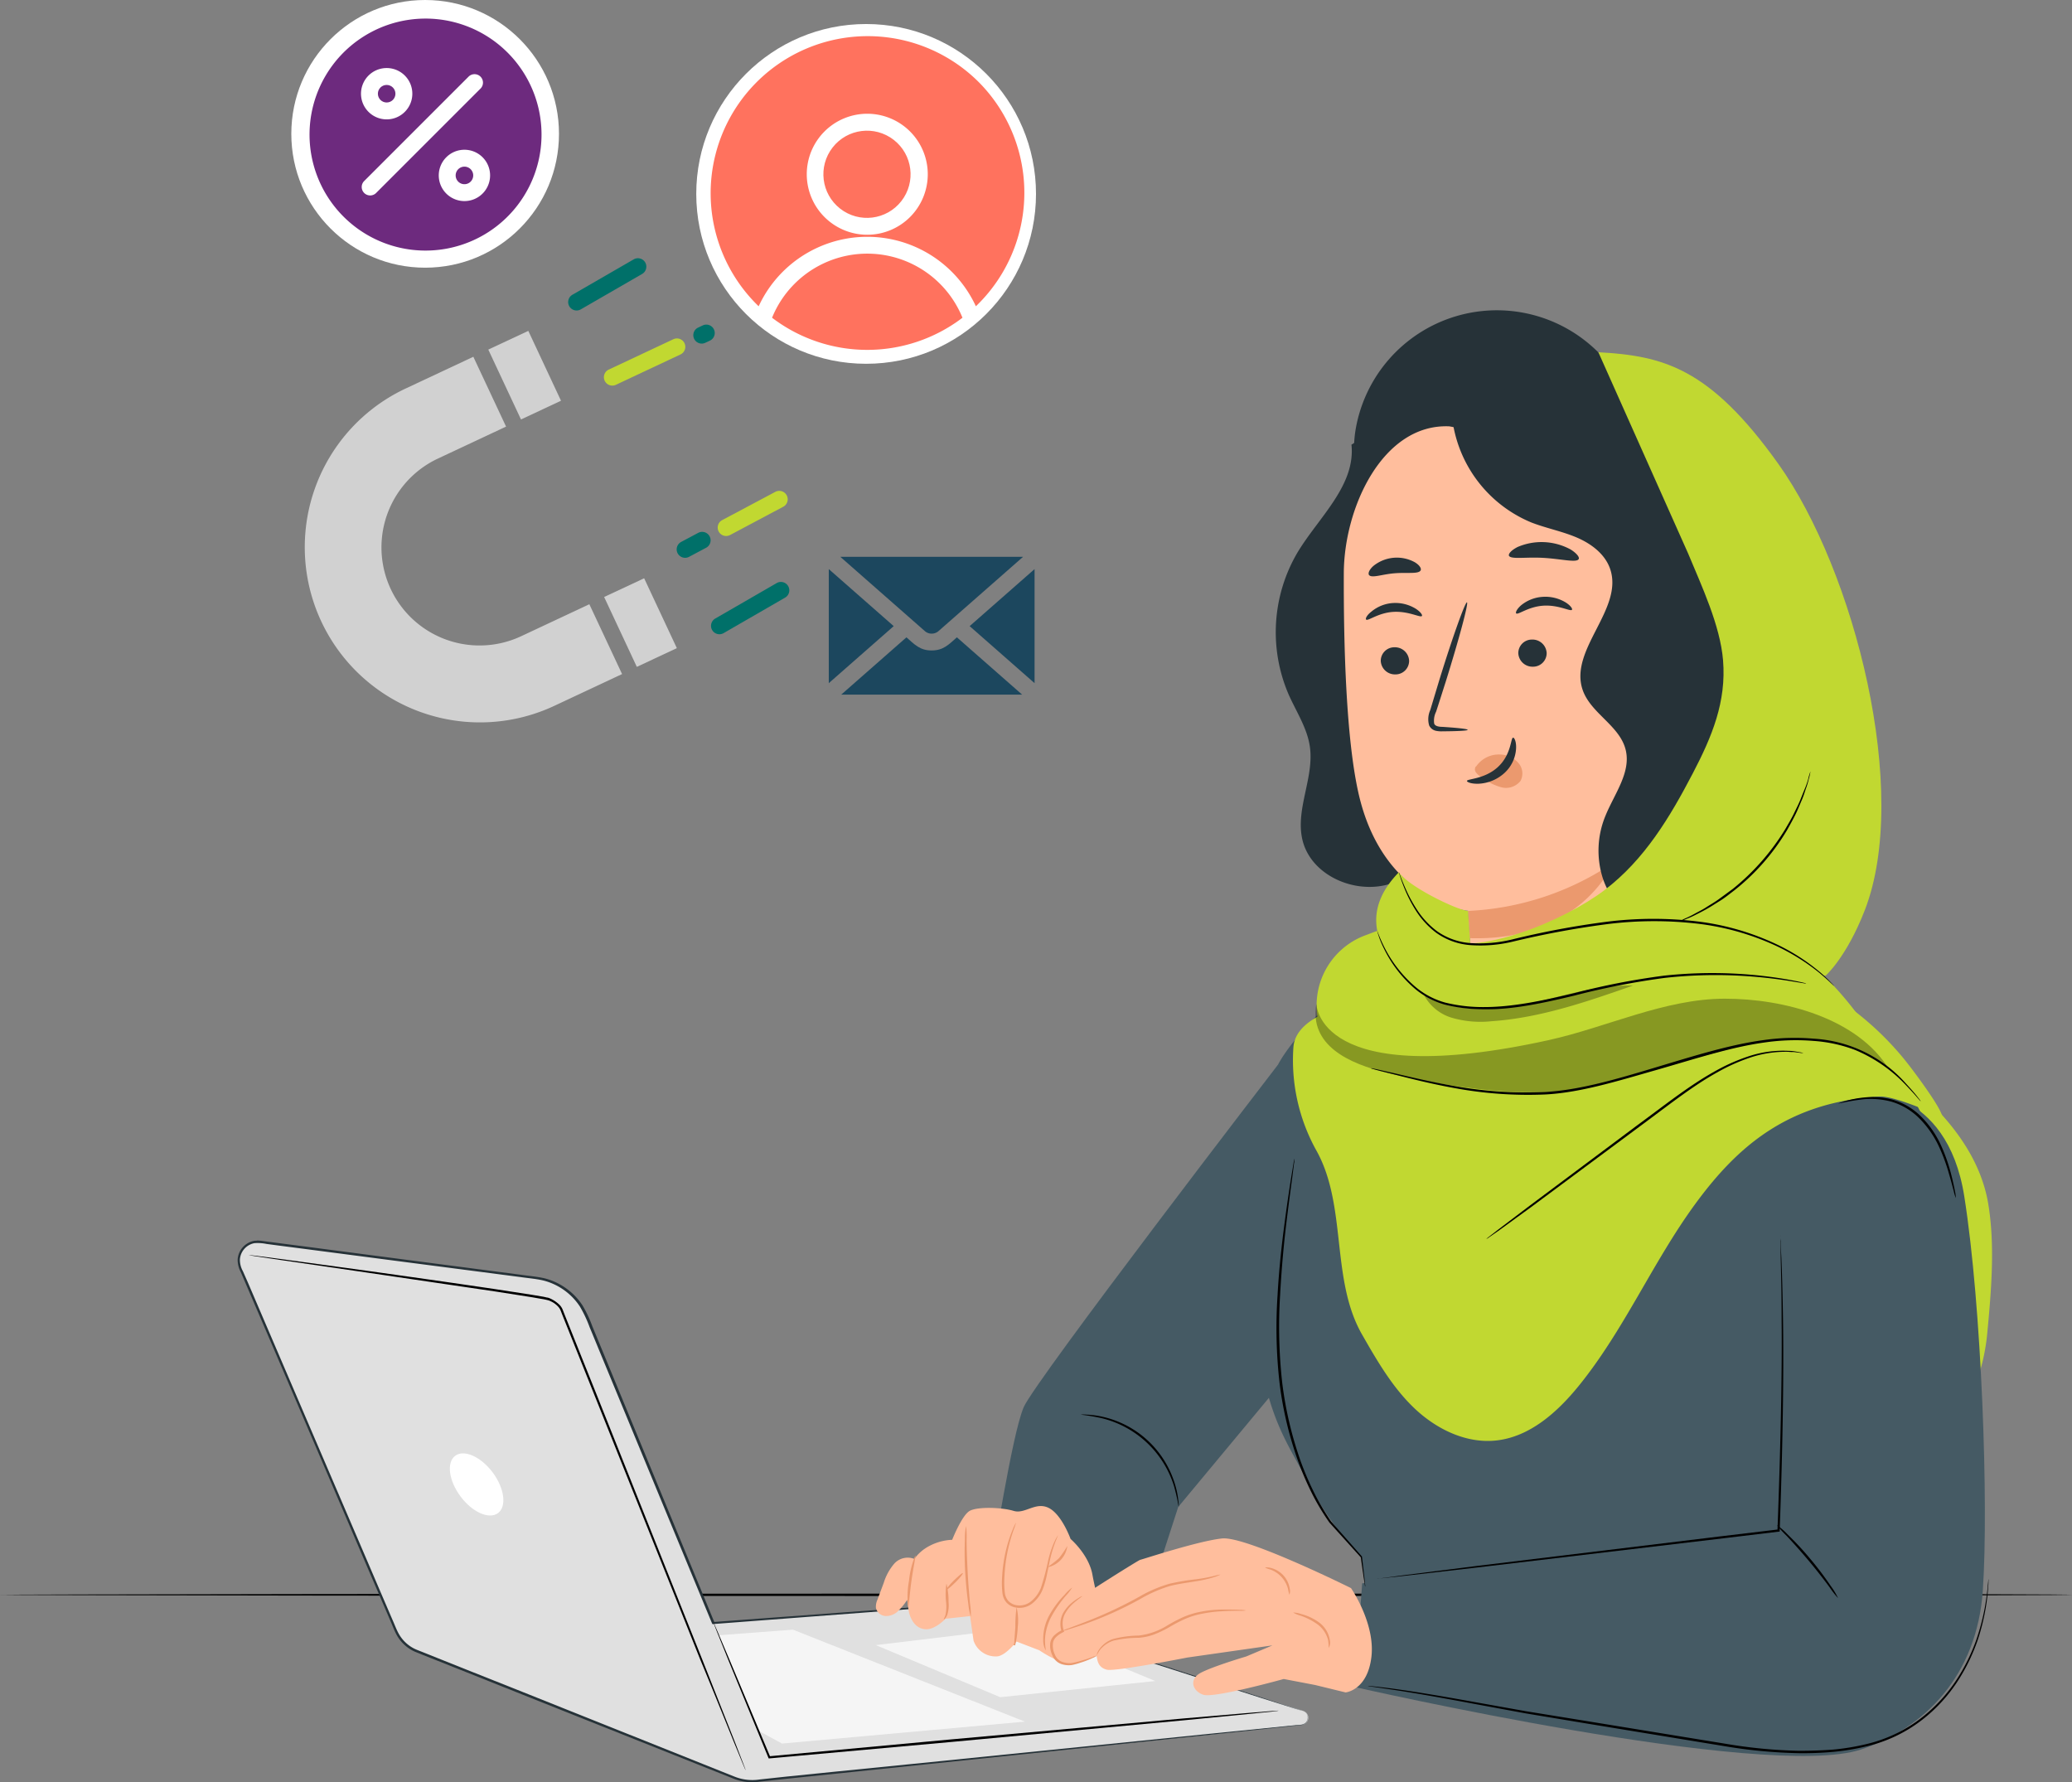 <svg height="519.319" viewBox="0 0 603.773 519.319" width="603.773" xmlns="http://www.w3.org/2000/svg"><rect x="0" y="0" width="603.773" height="519.319" fill="#808080" stroke="none"/><path d="m632.633 431.1c0 .193-135.177.358-301.866.358s-301.907-.236-301.907-.358 135.15-.358 301.907-.358 301.866.081 301.866.358z" transform="translate(-28.86 33.604)"/><path d="m389.448 492.967-96.7-31.043a2.231 2.231 0 0 0 -.8-.1l-74.372 5.509c-13.07-31.677-29.446-71.273-36.9-89.356a18.3 18.3 0 0 0 -14.571-11.087l-80.534-10.519a5.509 5.509 0 0 0 -5.743 7.6l45.353 105.759a11.018 11.018 0 0 0 6.473 6.06l92.124 36.759a13.677 13.677 0 0 0 6.638.881l5.895-.647c20.411-2.135 121.2-12.4 152.723-15.7a2.093 2.093 0 0 0 .413-4.118z" fill="#e0e0e0" transform="translate(-9.794 5.533)"/><path d="m389.545 493.077a2.135 2.135 0 0 1 1.377 1.377 2.176 2.176 0 0 1 -.675 2.3 2.507 2.507 0 0 1 -1.515.523l-1.818.193-22.628 2.4-83.241 8.663-27.545 2.861-14.668 1.515-7.534.813a14.586 14.586 0 0 1 -7.726-.9l-61.618-24.543-16.454-6.565-8.387-3.333-4.228-1.68c-.7-.3-1.377-.551-2.135-.868a10.77 10.77 0 0 1 -2.038-1.184 11.624 11.624 0 0 1 -3.14-3.512c-.771-1.377-1.267-2.823-1.9-4.242l-3.677-8.553q-3.7-8.594-7.451-17.367-15.019-35.12-31.016-72.306l-1.46-3.4a7.561 7.561 0 0 1 -.923-3.691 5.9 5.9 0 0 1 4.807-5.44c.317-.069.647 0 .978-.1l.95.069 1.818.248 3.622.468 7.217.937 28.482 3.732 27.82 3.636 6.886.9c2.272.344 4.545.5 6.886 1.033a18.8 18.8 0 0 1 11.018 7.878 36.263 36.263 0 0 1 2.878 6.115q1.267 3.085 2.534 6.143l5 12.134 9.751 23.634c6.363 15.453 12.492 30.3 18.317 44.43l-.3-.193 72.471-5.358 2.011-.151a2.85 2.85 0 0 1 1.06.193l.95.317 3.636 1.212 7.327 2.355 13.814 4.531 24.377 7.864 34.087 11.018 8.952 2.934c2.025.661 3.057 1.019 3.057 1.019s-1.047-.3-3.085-.937l-8.98-2.837-34.1-10.935-24.391-7.8-13.91-4.462-7.327-2.341-3.76-1.2a7.189 7.189 0 0 0 -1.845-.482l-2.011.151-72.464 5.507h-.207l-.1-.207q-8.759-21.175-18.359-44.4l-9.765-23.634q-2.479-6-5.013-12.134c-.84-2.038-1.694-4.132-2.534-6.143a36.138 36.138 0 0 0 -2.823-5.991 18.07 18.07 0 0 0 -10.564-7.575c-2.148-.523-4.462-.689-6.721-1.019l-6.886-.9-27.834-3.622-28.482-3.719-7.231-.937-3.622-.482a12.934 12.934 0 0 0 -3.526-.22 5.192 5.192 0 0 0 -4.211 4.783 6.8 6.8 0 0 0 .868 3.374l1.5 3.4 31 72.32q3.76 8.759 7.437 17.367c1.24 2.865 2.452 5.716 3.677 8.553.62 1.377 1.157 2.892 1.873 4.132a10.688 10.688 0 0 0 2.947 3.292 10.22 10.22 0 0 0 1.914 1.116c.661.289 1.377.551 2.093.84l4.228 1.694 8.374 3.347 16.527 6.569 61.591 24.612a13.9 13.9 0 0 0 7.437.868l7.547-.813 14.668-1.487 27.545-2.755 83.269-8.443 22.642-2.272 1.818-.165a2.465 2.465 0 0 0 1.46-.482 2.094 2.094 0 0 0 .675-2.19 1.928 1.928 0 0 0 -.881-1.157c-.299-.175-.464-.23-.464-.243z" fill="#263238" transform="translate(-9.892 5.423)"/><path d="m214.16 443.07 36.263 15.177 45.188-4.71-38-15.687z" fill="#f5f5f5" transform="translate(41.045 36.286)"/><path d="m199.388 471.562 70.791-6.39-67.6-26.8-21.733 1.639 11.486 27.71z" fill="#f5f5f5" transform="translate(28.479 36.482)"/><path d="m344.572 462.583-.482.083-1.446.179-5.509.565-20.466 2-67.486 6.29-53.052 4.793h-.22l-.083-.207-11.748-28.661-3.223-8.016q-.537-1.377-.826-2.107a7.152 7.152 0 0 1 -.262-.744s.124.234.344.7l.909 2.08 3.374 7.947c2.892 6.886 7.024 16.734 11.982 28.578l-.3-.193 53.038-4.917 67.554-6.088 20.425-1.735 5.509-.441 1.446-.1z" transform="translate(28.071 35.875)"/><path d="m81.41 359.14h.606l1.79.207 6.886.9 25.259 3.443c10.66 1.487 23.413 3.278 37.447 5.358l10.8 1.666 2.755.468c.454.069.937.179 1.377.289a2.7 2.7 0 0 1 .716.165 9.213 9.213 0 0 1 3.1 2.052 4.269 4.269 0 0 1 .84 1.308l.537 1.377c2.878 7.189 5.853 14.64 8.911 22.256 12.175 30.506 23.179 58.134 31.167 78.159 3.953 9.985 7.148 18.083 9.379 23.7 1.074 2.755 1.914 4.958 2.507 6.473.275.716.482 1.267.634 1.68a4.225 4.225 0 0 1 .193.578 5.632 5.632 0 0 1 -.262-.551l-.7-1.667-2.631-6.4c-2.272-5.619-5.509-13.676-9.641-23.634l-31.236-78.076c-3.057-7.616-6.032-15.067-8.911-22.256l-.537-1.377a3.65 3.65 0 0 0 -.7-1.1 6.763 6.763 0 0 0 -2.19-1.584 6.178 6.178 0 0 0 -.634-.262l-.661-.165c-.441-.1-.881-.193-1.377-.262l-2.755-.482-10.8-1.694-37.406-5.509-25.231-3.677-6.891-1.023-1.777-.289z" transform="translate(-9.035 6.593)"/><path d="m136.518 406.632c3.443 4.614 4.132 9.916 1.556 11.844s-7.478-.234-10.922-4.848-4.132-9.9-1.556-11.844 7.479.248 10.922 4.848z" fill="#fff" transform="translate(7.047 22.413)"/><path d="m461.288 361.872c-4.614-26.168-33.55-41.937-43.108-50.642l14.365 19.213a313.542 313.542 0 0 1 8.264 92.717c-.193 3.4.179 7.988 2.6 8.47a3.374 3.374 0 0 0 2.424-.757c8.484-5.44 13.993-17.9 15.219-30.74s2.329-26.155.236-38.261z" fill="#c1d831" transform="translate(118.012 -11.481)"/><path d="m486.4 337.932c-1.377-2.631-.813-11.018-8.263-2.259l-.482-3.278-46.041-35.395-102.614 5.33c-9.847.62-24.639 17.67-28.33 24.791-3.03 26.485-3.636 49.994-3.636 49.994s-3.526 29.446 0 43.37 7.7 18.951 13.153 29.776a92.9 92.9 0 0 0 14.792 20.273l4.793 37.186 107.205 9.641 49.071-2.755s-4.393-73.339-4.393-74.633c0-.606 6.129-14.764 12.712-29.79 11.178-25.714 4.87-47.433-7.967-72.251z" fill="#455a64" transform="translate(71.716 -16.85)"/><path d="m238.62 463.072c.537 0 5.895-36.208 9.407-44.43 3.305-7.754 74.082-99.782 74.082-99.782l16.665 53.713-7.148 28.727-38.563 46.4-10.894 33.633z" fill="#455a64" transform="translate(50.272 -8.603)"/><path d="m493.129 355.142c-5.082-32.214-30.176-30.809-30.176-30.809l-24.942 43.4v89.742l-120.33 10.412-2.231 30.213s119.89 27.407 147.586 18.221c18.331-6.074 33.812-21.4 35.506-46.455s-.317-82.497-5.413-114.724z" fill="#455a64" transform="translate(79.257 -6.542)"/><path d="m286.057 419.737a58.186 58.186 0 0 0 -1.377-6.087 29.336 29.336 0 0 0 -20.989-19.708 59.1 59.1 0 0 0 -6.17-1.047 7.187 7.187 0 0 1 1.708 0 25.563 25.563 0 0 1 4.586.606 28.536 28.536 0 0 1 21.279 20.053 25.007 25.007 0 0 1 .881 4.545 6.638 6.638 0 0 1 .083 1.639z" transform="translate(57.402 19.307)"/><path d="m320.06 455.1a3.325 3.325 0 0 1 .523-.1l1.529-.22 5.895-.785 21.719-2.755 71.617-8.7 15.921-1.9-.317.344c.923-24.4 1.377-45.918 1.212-61.329 0-7.7-.165-13.883-.262-18.138 0-2.093-.1-3.732-.124-4.875v-1.712a2.253 2.253 0 0 1 0 .441 7.533 7.533 0 0 0 .083 1.253c0 1.157.138 2.754.234 4.889.179 4.242.372 10.426.482 18.138.248 15.411-.083 36.952-.978 61.343v.3h-.3l-15.921 1.914-71.686 8.5-21.735 2.492-5.922.633-1.542.151z" transform="translate(80.996 5.004)"/><path d="m499.132 427.66a2.756 2.756 0 0 1 0 .551 12.406 12.406 0 0 1 -.083 1.6 57.75 57.75 0 0 1 -.7 6.129 63.789 63.789 0 0 1 -2.355 9.489 54.787 54.787 0 0 1 -5.619 11.652 45.972 45.972 0 0 1 -10.564 11.6 42.047 42.047 0 0 1 -16.2 7.726 69.491 69.491 0 0 1 -9.641 1.612 98.775 98.775 0 0 1 -10.164.386 146.164 146.164 0 0 1 -21.223-1.983l-40.643-6.68-17.725-2.947-15.439-2.851c-9.407-1.763-17.037-3.1-22.325-3.9l-6.1-.9-1.584-.22a2.426 2.426 0 0 1 -.537-.11h.537l1.6.165c1.377.151 3.471.386 6.129.758 5.3.716 12.946 1.983 22.38 3.677l15.411 2.755 17.739 2.878 40.643 6.638a145.208 145.208 0 0 0 21.155 2.025c3.443 0 6.8-.1 10.1-.358a67.77 67.77 0 0 0 9.531-1.57 41.551 41.551 0 0 0 16-7.575 45.726 45.726 0 0 0 10.495-11.39 54.984 54.984 0 0 0 5.661-11.514 65.845 65.845 0 0 0 2.465-9.393c.454-2.631.73-4.7.826-6.1l.165-1.6a4.042 4.042 0 0 1 .065-.55z" transform="translate(80.305 32.442)"/><path d="m324.781 463.419a2.755 2.755 0 0 1 -.11-.565c-.069-.427-.165-.992-.262-1.68-.22-1.543-.537-3.691-.923-6.418v.1l-9.117-10.1a69.438 69.438 0 0 1 -4.807-7.933 90.111 90.111 0 0 1 -4.214-9.641 106.285 106.285 0 0 1 -5.509-23.014 143.233 143.233 0 0 1 -.592-25.6c.427-7.85 1.239-14.9 2.011-20.8s1.5-10.646 2.025-13.938l.62-3.774c.069-.4.124-.716.179-.978a1.114 1.114 0 0 1 .083-.331 1.484 1.484 0 0 1 0 .331 3.451 3.451 0 0 1 -.11.992c-.124.937-.275 2.2-.482 3.8-.441 3.292-1.088 8.057-1.8 13.965s-1.364 12.932-1.79 20.783a147.008 147.008 0 0 0 .634 25.465 107.811 107.811 0 0 0 5.4 22.89 88.767 88.767 0 0 0 4.132 9.544 71.348 71.348 0 0 0 4.7 7.905l8.993 10.219.744 6.432c.069.7.124 1.267.179 1.694a1.831 1.831 0 0 1 .016.652z" transform="translate(73.025 -1.099)"/><path d="m422.635 437.529a27.823 27.823 0 0 1 -2.493-3.209c-1.5-2.025-3.608-4.779-6.074-7.713s-4.793-5.509-6.514-7.327a28.808 28.808 0 0 1 -2.754-3.03 19.126 19.126 0 0 1 3.085 2.672 89.269 89.269 0 0 1 6.707 7.231 93.432 93.432 0 0 1 5.936 7.864 20.275 20.275 0 0 1 2.107 3.512z" transform="translate(112.964 28.137)"/><path d="m277.288 432.273c-1.019-5.881-6.377-10.467-6.377-10.467s-2.562-7.162-6.39-9.049-6.886 1.887-10.219.868-10.481-1.281-12.781 0-5.11 8.429-5.11 8.429a15.536 15.536 0 0 0 -6.638 1.79 12.546 12.546 0 0 0 -4.393 3.774 5.289 5.289 0 0 0 -5.839 1.377 15.632 15.632 0 0 0 -3.071 5.592l-1.818 4.876a4.985 4.985 0 0 0 -.468 2.383 3.044 3.044 0 0 0 2.92 2.424 4.986 4.986 0 0 0 3.719-1.639 17.1 17.1 0 0 0 2.465-3.071l.454 3.2s.758 5.055 4.848 5.357c2.823.22 5.881-3.057 5.881-3.057l7.148-.771 1.019 7.148a6.8 6.8 0 0 0 6.652 4.6c2.562 0 5.867-4.338 5.867-4.338l6.652 2.548s7.658 5.371 11.238 3.581a4.944 4.944 0 0 0 2.562-5.619 19.447 19.447 0 0 0 3.567-5.881c.962-3.065-.814-8.174-1.888-14.055z" fill="#ffbe9d" transform="translate(41.051 26.617)"/><g fill="#eb996e"><path d="m221.046 437.593a25.548 25.548 0 0 1 .262-7.589 25.053 25.053 0 0 1 1.845-7.354c.193 0-.565 3.347-1.143 7.465s-.702 7.478-.964 7.478z" transform="translate(43.579 30.552)"/><path d="m229.326 428.62a20.426 20.426 0 0 1 .606 5.316 9.145 9.145 0 0 1 -.386 3.843c-.4.964-.964 1.377-1.005 1.267s.289-.537.523-1.377a12.024 12.024 0 0 0 .152-3.65 19.8 19.8 0 0 1 .11-5.4z" transform="translate(46.469 32.804)"/><path d="m233.868 426.413c.138.138-.8 1.377-2.107 2.644s-2.465 2.286-2.617 2.148.8-1.377 2.107-2.644 2.48-2.285 2.617-2.148z" transform="translate(46.692 31.967)"/><path d="m233.374 416.43a25.319 25.319 0 0 1 .165 3.884c0 2.41.1 5.716.289 9.365s.482 6.955.689 9.352a22.3 22.3 0 0 1 .248 3.884 18.746 18.746 0 0 1 -.744-3.829c-.344-2.383-.7-5.688-.909-9.365s-.179-7-.083-9.407a18.8 18.8 0 0 1 .345-3.884z" transform="translate(48.136 28.205)"/><path d="m257.2 419.424s-.3.689-.785 1.928a36.236 36.236 0 0 0 -1.6 5.4c-.248 1.184-.51 2.465-.8 3.829a25.647 25.647 0 0 1 -1.212 4.38 9.889 9.889 0 0 1 -2.906 4.132 5.991 5.991 0 0 1 -5.289 1.308 4.71 4.71 0 0 1 -2.479-1.46 5.041 5.041 0 0 1 -1.116-2.548 25.959 25.959 0 0 1 -.1-5.041 42.912 42.912 0 0 1 1.303-8.352 38.863 38.863 0 0 1 1.818-5.4 14.725 14.725 0 0 1 .633-1.377 2.009 2.009 0 0 1 .275-.468 15.556 15.556 0 0 1 -.647 1.969 48.491 48.491 0 0 0 -1.584 5.413 45.9 45.9 0 0 0 -1.129 8.263 26.376 26.376 0 0 0 .124 4.875 4.435 4.435 0 0 0 .964 2.2 4.132 4.132 0 0 0 2.107 1.24 5.316 5.316 0 0 0 4.683-1.171 9.517 9.517 0 0 0 2.754-3.856 72.99 72.99 0 0 0 2.135-8.084 29.67 29.67 0 0 1 1.818-5.385 12.516 12.516 0 0 1 .73-1.377c.166-.281.276-.432.303-.418z" transform="translate(51.111 27.953)"/><path d="m256.291 420.67a7.258 7.258 0 0 1 -5.881 6.225 29.5 29.5 0 0 0 3.429-2.644 29.136 29.136 0 0 0 2.452-3.581z" transform="translate(54.72 29.805)"/><path d="m244.2 433.6a16.968 16.968 0 0 1 .344 5.839 26.419 26.419 0 0 1 -.73 5.151v.1a.386.386 0 0 1 -.551-.248c0-.138 0-.193 0-.193s0 .069.1.124.193.11.234 0l-.083.11c0-.937.207-2.892.331-5.151a40.8 40.8 0 0 1 .358-5.729z" transform="translate(52.023 34.683)"/><path d="m258.023 429.46a13.568 13.568 0 0 1 -1.873 2.424 35.19 35.19 0 0 0 -4.132 5.95 15.742 15.742 0 0 0 -1.928 6.886c0 1.859.317 2.989.193 3.016a6.266 6.266 0 0 1 -.7-3.016 14.447 14.447 0 0 1 1.8-7.231 27.724 27.724 0 0 1 4.462-5.95 11.847 11.847 0 0 1 2.176-2.08z" transform="translate(54.407 33.121)"/></g><path d="m254.529 446.081a7.589 7.589 0 0 1 3.14-8.374c4.807-3.416 19.2-12.4 19.5-12.4s16.9-5.509 23.882-6.225 37.549 14.466 37.549 14.466 7.093 10.219 5.95 20.025-7.534 10.371-7.534 10.371l-8.87-2.162-9.146-1.75s-20.232 5.633-23.413 4.6-4.283-4.49-.84-6.363 13.346-4.807 13.346-4.807l7.616-3.223-24.791 3.54s-20.962 4.132-23.413 3.553-2.823-2.41-3.03-4.132c0 0-8.443 4.132-10.949 1.873s-3.611-7.173 1.003-8.992z" fill="#ffbe9d" transform="translate(55.077 29.198)"/><path d="m304.435 434.368a8.627 8.627 0 0 1 -1.859.1c-1.184 0-2.906 0-5.027.138a39.325 39.325 0 0 0 -7.341 1.033 23.608 23.608 0 0 0 -4.132 1.474 42.975 42.975 0 0 0 -4.132 2.2 31.842 31.842 0 0 1 -4.38 2.08 16.033 16.033 0 0 1 -4.393.95 33.257 33.257 0 0 0 -7.355.826 8.332 8.332 0 0 0 -3.994 2.755 11.764 11.764 0 0 0 -.923 1.584 2.037 2.037 0 0 1 .083-.482 5 5 0 0 1 .606-1.253 8.167 8.167 0 0 1 4.063-3.071 30.973 30.973 0 0 1 7.465-1.005 20.094 20.094 0 0 0 8.429-2.989 47.3 47.3 0 0 1 4.214-2.231 23.417 23.417 0 0 1 4.228-1.46 34.181 34.181 0 0 1 7.478-.9c2.148 0 3.87 0 5.068.083a10.188 10.188 0 0 1 1.902.168z" fill="#eb996e" transform="translate(58.678 34.879)"/><path d="m299.685 426.71a2.357 2.357 0 0 1 -.454.234 12.121 12.121 0 0 1 -1.377.523 36.079 36.079 0 0 1 -5.165 1.184c-2.19.386-4.834.675-7.644 1.377a39.939 39.939 0 0 0 -8.663 3.787 105.943 105.943 0 0 1 -15.866 7.189c-2.093.744-3.815 1.295-5.013 1.653a10.148 10.148 0 0 1 -1.873.482 9.847 9.847 0 0 1 1.79-.744l4.917-1.873a124.89 124.89 0 0 0 15.7-7.341 38.933 38.933 0 0 1 8.842-3.8 69.543 69.543 0 0 1 7.74-1.295 46.416 46.416 0 0 0 5.151-.95 17.558 17.558 0 0 1 1.915-.426z" fill="#eb996e" transform="translate(55.935 32.084)"/><path d="m303.623 433.191a9.505 9.505 0 0 1 -.4-1.653 8.263 8.263 0 0 0 -5.1-5.688 10.1 10.1 0 0 1 -1.6-.578c0-.083.689-.165 1.763.1a7.519 7.519 0 0 1 3.622 2.217 7.437 7.437 0 0 1 1.8 3.843 3.016 3.016 0 0 1 -.1 1.763z" fill="#eb996e" transform="translate(72.119 31.511)"/><path d="m312.844 445.052a20.651 20.651 0 0 0 -.207-2.314 8.263 8.263 0 0 0 -3-4.49 18.716 18.716 0 0 0 -4.972-2.575 8.706 8.706 0 0 1 -2.2-.923 7.027 7.027 0 0 1 2.355.441 15.439 15.439 0 0 1 5.275 2.493 7.96 7.96 0 0 1 3.044 4.972 3.4 3.4 0 0 1 -.289 2.4z" fill="#eb996e" transform="translate(74.356 35.117)"/><path d="m264.674 448.564a3.718 3.718 0 0 1 -1.2.716 27.027 27.027 0 0 1 -3.553 1.377 19.4 19.4 0 0 1 -2.562.7 6.79 6.79 0 0 1 -3.113-.317 4.3 4.3 0 0 1 -2.507-2.424 6.556 6.556 0 0 1 -.661-3.663 3.884 3.884 0 0 1 1.377-2.424 8.869 8.869 0 0 1 2.107-1.377l-.179.413a6.886 6.886 0 0 1 .358-5.179 10.645 10.645 0 0 1 2.6-3.154 16.077 16.077 0 0 1 2.176-1.529 2.906 2.906 0 0 1 .868-.427c.069.1-1.116.785-2.755 2.272a11.017 11.017 0 0 0 -2.369 3.1 6.349 6.349 0 0 0 -.22 4.724l.083.262-.262.138c-1.295.675-2.851 1.666-3 3.292a6.046 6.046 0 0 0 .578 3.264 3.636 3.636 0 0 0 2.093 2.093 6.308 6.308 0 0 0 2.755.358 23.954 23.954 0 0 0 2.507-.592c1.529-.427 2.754-.854 3.581-1.157a6.507 6.507 0 0 1 1.298-.466z" fill="#eb996e" transform="translate(54.958 33.808)"/><path d="m353.373 266.061c-2.989-29.831-9.31-59.525-8-89.521l-24.529 15.315c1.226 11.872-9.448 21.072-15.632 31.264a45.78 45.78 0 0 0 -2.658 41.579c2.2 4.958 5.33 9.641 6.143 15.012 1.377 9.062-4.228 18.276-2.162 27.215 2.369 10.288 14.957 15.935 25.107 13.043s17.422-12.4 20.411-22.463 2.367-20.935 1.32-31.444z" fill="#263238" transform="translate(72.969 -62.293)"/><path d="m315.919 193.342a41.758 41.758 0 0 1 68.863-23.5c4.476 4.008 8.14 9.007 13.318 12.051 5.853 3.429 6.611 2.272 13.056 4.352s19.075 18.91 19.282 25.686l5.013 29.473c.165 6.955-8.511 11.431-15.232 9.641s-11.459-7.726-15.315-13.538-7.52-12.106-13.456-15.756c-9.847-6.046-22.491-2.961-33.646 0s-24.116 5.509-33.4-1.377c-7.933-5.987-10.302-17.281-8.483-27.032z" fill="#263238" transform="translate(79.215 -68.821)"/><path d="m313.181 226.78c0-19.392 11.417-43.865 30.782-42.984l61.012 11.569a11.335 11.335 0 0 1 10.825 10.88l2.3 145.3h.413s-21.2 53.3-61.687 43.3c-8.029-1.983-2.093-21.967-4.214-30.727l-.4.083c-.083-1.06-.151-2.038-.234-3.044a95.224 95.224 0 0 1 -1.474-19.874c-.84-11.693-1.129-16.527-1.129-16.375s-24.928-2.617-31.98-34.5c-3.495-15.782-4.283-42.074-4.214-63.628z" fill="#ffbe9d" transform="translate(78.399 -59.565)"/><path d="m321 234.511a4.132 4.132 0 0 0 4.228 3.925 3.953 3.953 0 0 0 4.035-3.98 4.132 4.132 0 0 0 -4.228-3.925 3.953 3.953 0 0 0 -4.035 3.98z" fill="#263238" transform="translate(81.35 -41.926)"/><path d="m317.932 226c.537.51 3.526-2 7.974-2.245s7.837 1.763 8.263 1.2c.234-.262-.358-1.2-1.832-2.148a11.335 11.335 0 0 0 -6.68-1.625 10.894 10.894 0 0 0 -6.225 2.52c-1.376 1.07-1.775 2.075-1.5 2.298z" fill="#263238" transform="translate(80.162 -45.464)"/><path d="m350.1 232.881a4.132 4.132 0 0 0 4.228 3.925 3.953 3.953 0 0 0 4.035-3.98 4.132 4.132 0 0 0 -4.27-3.925 3.953 3.953 0 0 0 -3.994 3.98z" fill="#263238" transform="translate(92.328 -42.541)"/><path d="m349.682 224.7c.537.5 3.526-2 7.974-2.259s7.837 1.777 8.264 1.2c.22-.262-.344-1.2-1.832-2.148a11.431 11.431 0 0 0 -6.68-1.625 11.018 11.018 0 0 0 -6.308 2.465c-1.28 1.129-1.693 2.134-1.418 2.367z" fill="#263238" transform="translate(92.14 -45.958)"/><path d="m342.535 258.175c0-.262-2.755-.565-7.3-.868-1.143 0-2.231-.22-2.465-.978a5.825 5.825 0 0 1 .551-3.416c.909-2.755 1.845-5.743 2.837-8.828 3.925-12.588 6.68-22.9 6.17-23.055s-4.132 9.916-8.016 22.491l-2.686 8.9a6.474 6.474 0 0 0 -.317 4.476 2.837 2.837 0 0 0 1.969 1.556 7.629 7.629 0 0 0 1.942.151c4.519-.03 7.315-.181 7.315-.429z" fill="#263238" transform="translate(85.143 -45.51)"/><path d="m339.46 290.173a82.112 82.112 0 0 0 42.419-14.1s-9.531 23.069-41.924 22.036z" fill="#eb996e" transform="translate(88.314 -24.746)"/><path d="m341.333 256.625a7.988 7.988 0 0 1 7-3.4 7.244 7.244 0 0 1 5.206 2.4 4.641 4.641 0 0 1 .675 5.275 5.385 5.385 0 0 1 -5.729 1.832 16.692 16.692 0 0 1 -5.881-3.058 4.846 4.846 0 0 1 -1.377-1.24 1.487 1.487 0 0 1 -.1-1.653" fill="#eb996e" transform="translate(88.866 -33.369)"/><path d="m352.686 249.66c-.73 0-.454 4.82-4.366 8.484s-9.09 3.457-9.09 4.132c0 .3 1.2.868 3.374.8a12.023 12.023 0 0 0 7.6-3.168 10.454 10.454 0 0 0 3.347-7.107c.099-2.025-.521-3.196-.865-3.141z" fill="#263238" transform="translate(88.228 -34.709)"/><path d="m348.115 212.221c.51 1.184 4.917.344 10.164.661s9.558 1.474 10.178.344c.275-.537-.523-1.625-2.286-2.755a17.712 17.712 0 0 0 -15.508-.771c-1.863.951-2.7 1.956-2.548 2.521z" fill="#263238" transform="translate(91.573 -50.322)"/><path d="m318.568 216.653c.84.964 3.843-.262 7.52-.537s6.886.275 7.492-.826c.289-.537-.262-1.515-1.694-2.383a10.866 10.866 0 0 0 -12.092 1.1c-1.24 1.118-1.594 2.178-1.226 2.646z" fill="#263238" transform="translate(80.38 -49.08)"/><path d="m335.937 178.773 2.507-3.663a206.93 206.93 0 0 1 55.021 10.44c7.107 2.383 14.323 5.316 19.419 10.811 7.024 7.547 8.746 18.455 10.123 28.674 5.261 38.88 10.109 78.972.138 116.929-3.25-4.572-9.172-6.349-14.737-7.079s-11.362-.7-16.527-2.947a22.119 22.119 0 0 1 -11.872-13.414 26.457 26.457 0 0 1 .868-18.056c2.6-6.377 7.547-12.684 5.826-19.282-1.8-6.983-10.164-10.522-12.505-17.34-4.035-11.789 12.12-23.606 7.974-35.354-1.543-4.338-5.592-7.313-9.834-9.1s-8.814-2.658-13.1-4.325a37.792 37.792 0 0 1 -23.301-36.294z" fill="#263238" transform="translate(86.976 -62.833)"/><path d="m432.83 200.627c-20.025-28.068-33.591-31.47-52.432-32.517l26.168 58.671c3.925 9.448 9.324 20.907 10.164 31.085.992 12.078-3.2 22.188-8.8 32.916-6.721 12.891-14.1 25.176-25.658 33.991s-37.282 19.9-50.642 14.186l18.634 10.426 44.513.165 51.854.207s6.06-5.316 11.39-19.034c13.372-34.363-2.852-98.791-25.191-130.096z" fill="#c1d831" transform="translate(85.361 -65.474)"/><path d="m478.887 341.938s-11.156-22.89-25.713-35.478-23.5-12.464-44.265-10.7-49.829 5.041-56.715 3.292l-.647-9.641c-3.416-.344-17.422-7.162-20.149-11.28-5.206 5.33-7.478 11.018-6.294 17.064l-3.4 1.281a21.747 21.747 0 0 0 -13.662 25.548c1.295 4.958 4.421 8 10.7 9.09 24.928 4.311 91.573-13.7 111.64-13.773s48.505 24.597 48.505 24.597z" fill="#c1d831" transform="translate(76.228 -23.968)"/><path d="m314 321.018a10.386 10.386 0 0 1 1.749.1c1.129.11 2.755.289 4.944.441a149.336 149.336 0 0 0 18.262.3 162.311 162.311 0 0 0 26.8-3.636c4.986-1.088 10.178-2.41 15.508-3.953l16.444-5.082c11.28-3.429 22.587-5.771 32.93-4.752a62.61 62.61 0 0 1 25.837 8.263 60.1 60.1 0 0 1 14.226 11.583 43.648 43.648 0 0 1 3.14 3.884 11.2 11.2 0 0 1 .978 1.377 7.5 7.5 0 0 1 -1.157-1.295c-.7-.9-1.818-2.148-3.292-3.719a62.637 62.637 0 0 0 -39.83-19.144c-10.137-.937-21.265 1.377-32.5 4.793-5.633 1.694-11.1 3.5-16.458 5.055s-10.577 2.851-15.6 3.911a155.1 155.1 0 0 1 -26.994 3.416 130.729 130.729 0 0 1 -18.331-.675c-2.149-.22-3.815-.468-4.931-.647a10.1 10.1 0 0 1 -1.725-.22z" fill="#263238" transform="translate(78.71 -14.135)"/><path d="m481.971 328.86c-25.149-32.7-73.366-45.188-111.241-28.826l-39.94 8.47c-10.536 1.818-27.435 5.247-28.234 15.012a54.209 54.209 0 0 0 6.487 29.776c9.283 16.169 4.242 37.833 13.525 54 4.38 7.644 8.856 15.4 15.246 21.471s15.067 10.329 23.826 9.379c9.751-1.047 17.739-8.167 23.937-15.77 13.346-16.376 21.678-36.263 34.17-53.286s27.228-29.556 53.479-31.167c4.765-.3 18.359 6.046 18.359 6.046.385-1.925-8.415-13.577-9.614-15.105z" fill="#c1d831" transform="translate(74.342 -18.41)"/><path d="m426.418 304.88c-17.367 0-34.431 8.346-51.261 12.065-67.706 14.9-67.706-10.632-67.706-10.632-2.121 12 9.145 17.5 21 20.259 22.642 5.234 46.827 8.043 63.161 2.823 13.167-4.132 26.912-7.2 40.2-11.018s32.434-2.355 42.5 7.093c-9.001-14.806-30.527-20.631-47.894-20.59z" opacity=".3" transform="translate(76.141 -13.877)"/><path d="m330.206 304.1a13.58 13.58 0 0 0 8.539 7.4 29.929 29.929 0 0 0 11.555.992c14.158-.964 27.765-5.688 41.166-10.371-10.715-.372-21.086 3.361-31.594 5.509s-22.353 2.286-30.892-4.132" opacity=".3" transform="translate(84.361 -14.929)"/><path d="m479.153 331.681a3.075 3.075 0 0 1 -.317-.3l-.84-.964c-.73-.868-1.846-2.08-3.319-3.622a43.22 43.22 0 0 0 -14.723-10.123 42.049 42.049 0 0 0 -12.092-2.617 63.2 63.2 0 0 0 -14.227.454c-10 1.377-20.562 4.889-31.773 8.085s-21.912 6.528-32.09 7.065a117.6 117.6 0 0 1 -26.788-1.914c-7.52-1.377-13.511-2.975-17.656-4.008l-4.765-1.212-1.226-.331-.427-.138a1.5 1.5 0 0 1 .441 0l1.253.262 4.796 1.082c4.132.95 10.164 2.452 17.684 3.774a118.842 118.842 0 0 0 26.65 1.763c10.068-.565 20.783-3.746 31.938-7.093s21.788-6.721 31.87-8.057a63.585 63.585 0 0 1 14.378-.386 38.852 38.852 0 0 1 26.953 13.139c1.46 1.584 2.548 2.823 3.237 3.719l.785 1.005z" transform="translate(80.562 -10.751)"/><path d="m451.634 311.215a1.874 1.874 0 0 1 -.289-.234l-.8-.73c-.675-.661-1.735-1.584-3.113-2.755a61.715 61.715 0 0 0 -12.946-8.043 75.474 75.474 0 0 0 -21.678-6.225 110.084 110.084 0 0 0 -27.669.069 262.612 262.612 0 0 0 -27.325 5.1 40.378 40.378 0 0 1 -12.161.964 19.639 19.639 0 0 1 -9.957-3.608 24.462 24.462 0 0 1 -5.922-6.473 40.125 40.125 0 0 1 -3.071-5.853c-.7-1.667-1.171-3-1.474-3.911l-.317-1.033a1.212 1.212 0 0 1 -.083-.358 2.027 2.027 0 0 1 .151.331c.083.22.234.606.386 1.019.344.881.854 2.19 1.6 3.843a41.748 41.748 0 0 0 3.154 5.743 24.2 24.2 0 0 0 5.881 6.28 19.282 19.282 0 0 0 9.723 3.429 40.174 40.174 0 0 0 11.954-1.019 249.71 249.71 0 0 1 27.38-5.151 108.807 108.807 0 0 1 27.848 0 75.032 75.032 0 0 1 21.8 6.432 58.548 58.548 0 0 1 12.9 8.264 40.725 40.725 0 0 1 3.044 2.865l.744.771c.171.187.253.268.24.283z" transform="translate(82.795 -23.972)"/><path d="m445.243 305.863h-.343l-1.019-.165-3.925-.647a141.413 141.413 0 0 0 -14.516-1.474 133.688 133.688 0 0 0 -21.623.689 220.618 220.618 0 0 0 -26.058 5.11c-9.145 2.2-18.042 4.132-26.292 4.008a46.687 46.687 0 0 1 -11.555-1.377 23.165 23.165 0 0 1 -8.925-4.834 36.346 36.346 0 0 1 -8.842-11.624 25.976 25.976 0 0 1 -1.914-5.027 1.211 1.211 0 0 1 .151.317l.372.964c.344.854.868 2.08 1.639 3.608a37.187 37.187 0 0 0 8.925 11.376 22.9 22.9 0 0 0 8.746 4.641 46.261 46.261 0 0 0 11.4 1.308c8.153 0 16.982-1.832 26.168-4.049a213.46 213.46 0 0 1 26.168-5.1 131.739 131.739 0 0 1 21.719-.537 126.462 126.462 0 0 1 14.544 1.694c1.708.317 3.016.578 3.911.785l1.005.234a.673.673 0 0 1 .264.1z" transform="translate(81.06 -19.294)"/><path d="m422.4 256.78a17.894 17.894 0 0 1 -.523 2.314 24.348 24.348 0 0 1 -.8 2.672c-.358 1.033-.7 2.217-1.253 3.471s-1.088 2.658-1.818 4.132-1.542 2.947-2.438 4.531a64.138 64.138 0 0 1 -15.439 17.615c-1.446 1.1-2.755 2.162-4.132 3.016s-2.617 1.666-3.815 2.341-2.3 1.226-3.264 1.708a23.032 23.032 0 0 1 -2.548 1.143 15.839 15.839 0 0 1 -2.217.826 14.565 14.565 0 0 1 2.107-1.074c.689-.317 1.529-.716 2.479-1.253s2.052-1.047 3.2-1.79 2.438-1.46 3.732-2.4 2.658-1.942 4.132-3.03a67.486 67.486 0 0 0 15.288-17.464c.9-1.556 1.777-3.016 2.465-4.449s1.377-2.754 1.887-4.022.95-2.4 1.377-3.4a24.851 24.851 0 0 0 .9-2.617 13.92 13.92 0 0 1 .689-2.272z" transform="translate(105.174 -32.023)"/><path d="m435.72 316.579a6.574 6.574 0 0 1 -1.116-.1l-1.377-.179c-.523-.069-1.143 0-1.818-.1a32.779 32.779 0 0 0 -11.459 1.777 54.467 54.467 0 0 0 -7.4 3.168 87.862 87.862 0 0 0 -7.947 4.738c-5.426 3.622-11.1 8.057-17.188 12.533l-31.071 23.069-9.489 6.886-2.6 1.79a5.219 5.219 0 0 1 -.937.606 7.727 7.727 0 0 1 .84-.716l2.52-1.956 9.352-7.093 30.988-23.165c6.087-4.462 11.762-8.9 17.257-12.505a86.684 86.684 0 0 1 8.029-4.724 54.99 54.99 0 0 1 7.52-3.113 31.786 31.786 0 0 1 11.624-1.57 11.7 11.7 0 0 1 1.832.151l1.377.248a6.153 6.153 0 0 1 1.061.248z" transform="translate(89.771 -9.724)"/><path d="m452.058 355.112a10.067 10.067 0 0 1 -.606-1.942c-.33-1.253-.8-3.085-1.46-5.316a53 53 0 0 0 -2.823-7.644 28.923 28.923 0 0 0 -5.578-8.126 19.131 19.131 0 0 0 -8.346-5.055 23.2 23.2 0 0 0 -8.016-.7 65.364 65.364 0 0 0 -7.41 1.267 1.68 1.68 0 0 1 .482-.22c.331-.124.813-.289 1.377-.468a29.292 29.292 0 0 1 5.509-1.074 22.588 22.588 0 0 1 8.264.565 19.488 19.488 0 0 1 8.677 5.178 28.662 28.662 0 0 1 5.674 8.36 50.509 50.509 0 0 1 2.755 7.781c.592 2.259.992 4.132 1.239 5.4a11.632 11.632 0 0 1 .262 2z" transform="translate(117.876 -6.03)"/><circle cx="252.387" cy="56.5" fill="#fff" r="49.5"/><circle cx="123.887" cy="39" fill="#fff" r="39"/><path d="m79.105 36.881a33.8 33.8 0 1 0 9.9 23.9 33.8 33.8 0 0 0 -9.9-23.9zm-38.365 40.982a2.462 2.462 0 0 1 -3.479-3.479l30.552-30.551a2.462 2.462 0 0 1 3.479 3.479zm25.8-12.663a7.479 7.479 0 1 1 -5.287 2.19 7.479 7.479 0 0 1 5.287-2.19zm-22.663-23.807a7.479 7.479 0 1 1 -5.286 2.191 7.479 7.479 0 0 1 5.286-2.191z" fill="#6d2a7e" fill-rule="evenodd" transform="translate(68.793 -21.566)"/><path d="m359.463 418.617 18.917-16.617-18.917-16.617z" fill="#1c475e" fill-rule="evenodd" transform="translate(-117.957 -219.556)"/><path d="m386.559 429.8-19.014 16.7h52.727l-19.014-16.7c-2.347 2.062-3.894 3.813-7.34 3.826s-5.009-1.762-7.359-3.826z" fill="#1c475e" fill-rule="evenodd" transform="translate(-122.422 -244.093)"/><path d="m451.169 402 18.917 16.617v-33.234z" fill="#1c475e" fill-rule="evenodd" transform="translate(-168.618 -219.556)"/><path d="m366.949 377.377 24.738 21.731a3.043 3.043 0 0 0 3.814-.026l24.709-21.7z" fill="#1c475e" fill-rule="evenodd" transform="translate(-122.092 -215.133)"/><path d="m360.83 51.964a45.771 45.771 0 1 0 -64.013 65.436 34.858 34.858 0 0 1 63.293 0 45.772 45.772 0 0 0 .721-65.437zm-19.9 14.5a17.629 17.629 0 1 1 -24.93 0 17.629 17.629 0 0 1 24.93 0z" fill="#ff725e" fill-rule="evenodd" transform="translate(-75.746 -28.156)"/><path d="m322.529 198.688a45.782 45.782 0 0 0 55.486 0 29.945 29.945 0 0 0 -55.486 0z" fill="#ff725e" fill-rule="evenodd" transform="translate(-97.554 -106.105)"/><circle cx="12.709" cy="12.709" fill="#ff725e" r="12.709" transform="matrix(.615 -.788 .788 .615 234.805 52.982)"/><path d="m286.532 408.633a2.45 2.45 0 1 1 -2.441-4.248l17.882-10.324a2.449 2.449 0 1 1 2.441 4.248z" fill="#007069" fill-rule="evenodd" transform="translate(-75.64 -224.17)"/><path d="m264.042 368.413a2.458 2.458 0 1 1 -2.306-4.342l4.968-2.64a2.458 2.458 0 1 1 2.306 4.342z" fill="#007069" fill-rule="evenodd" transform="translate(-63.248 -206.165)"/><path d="m290.831 347.269a2.459 2.459 0 1 1 -2.306-4.341l15.481-8.232a2.459 2.459 0 0 1 2.306 4.341z" fill="#c1d831" fill-rule="evenodd" transform="translate(-78.014 -191.413)"/><path d="m216.54 248.727a2.45 2.45 0 0 1 -2.075-4.439l18.825-8.846a2.45 2.45 0 0 1 2.075 4.439z" fill="#c1d831" fill-rule="evenodd" transform="translate(-37.076 -136.597)"/><path d="m274.749 231.513a2.45 2.45 0 1 1 -2.076-4.44l1.343-.631a2.45 2.45 0 1 1 2.075 4.44z" fill="#007069" fill-rule="evenodd" transform="translate(-69.231 -131.626)"/><path d="m193.441 197.906a2.455 2.455 0 0 1 -2.462-4.248l17.882-10.324a2.454 2.454 0 1 1 2.462 4.247z" fill="#007069" fill-rule="evenodd" transform="translate(-24.206 -107.757)"/><path d="m120.9 124.122a2.558 2.558 0 1 0 0 3.617 2.558 2.558 0 0 0 0-3.617z" fill="#6d2a7e" fill-rule="evenodd" transform="translate(16.245 -74.815)"/><circle cx="112.671" cy="27.306" fill="#6d2a7e" r="2.558"/><path d="m0 0h12.869v22.47h-12.869z" fill="#d1d1d1" transform="matrix(.906 -.424 .424 .906 176.043 173.956)"/><path d="m110.857 339.607-9.538-20.345-19.652 9.213a28.582 28.582 0 1 1 -24.687-51.559l20.073-9.416-9.538-20.345-19.651 9.215a51.053 51.053 0 1 0 43.347 92.448z" fill="#d1d1d1" fill-rule="evenodd" transform="translate(70.415 -143.196)"/><path d="m0 0h12.869v22.47h-12.869z" fill="#d1d1d1" transform="matrix(.906 -.424 .424 .906 142.288 101.866)"/></svg>